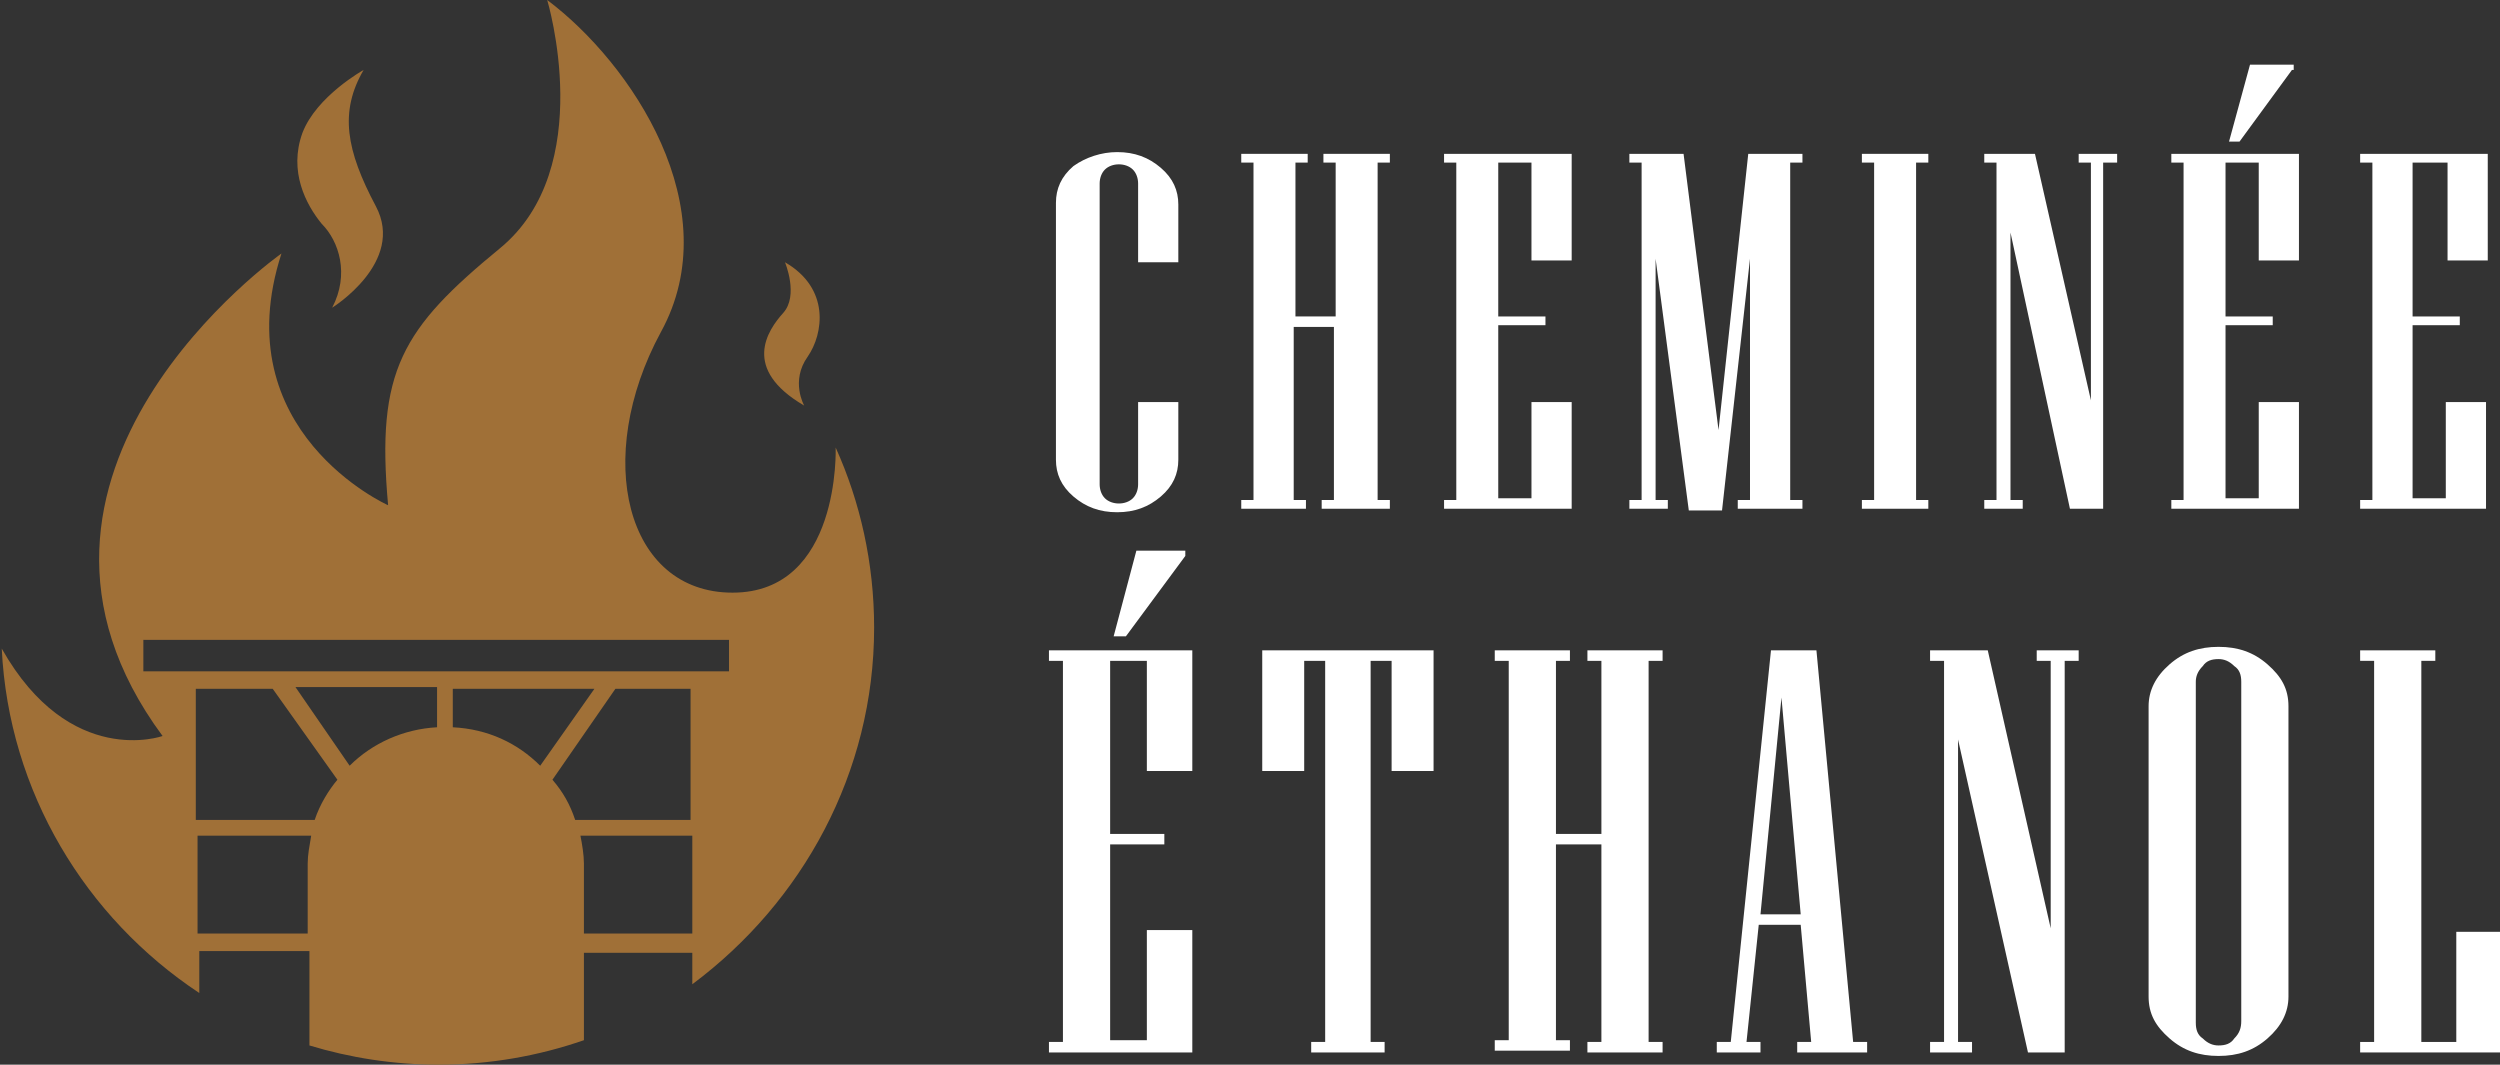<?xml version="1.0" encoding="utf-8"?>
<!-- Generator: Adobe Illustrator 24.1.0, SVG Export Plug-In . SVG Version: 6.00 Build 0)  -->
<svg version="1.1" id="Layer_1" xmlns="http://www.w3.org/2000/svg" xmlns:xlink="http://www.w3.org/1999/xlink" x="0px" y="0px"
	 width="143px" height="60.9px" viewBox="0 0 143 60.9" style="enable-background:new 0 0 143 60.9;" xml:space="preserve">
<rect x="0" y="0" width="143" height="60.9" fill="#333333" stroke="none"/>
<style type="text/css">
	.st0{fill:#FFFFFF;}
	.st1{fill:#A07037;}
</style>
<g>
	<g>
		<path class="st0" d="M67.4,26.3c0,0.8-0.3,1.5-1,2.1c-0.7,0.6-1.5,0.9-2.5,0.9c-1,0-1.8-0.3-2.5-0.9c-0.7-0.6-1-1.3-1-2.1V11.6
			c0-0.8,0.3-1.5,1-2.1C62.1,9,63,8.7,63.9,8.7c1,0,1.8,0.3,2.5,0.9c0.7,0.6,1,1.3,1,2.1v3.3h-2.3v-4.5c0-0.3-0.1-0.6-0.3-0.8
			c-0.2-0.2-0.5-0.3-0.8-0.3c-0.3,0-0.6,0.1-0.8,0.3c-0.2,0.2-0.3,0.5-0.3,0.8v17.2c0,0.3,0.1,0.6,0.3,0.8c0.2,0.2,0.5,0.3,0.8,0.3
			c0.3,0,0.6-0.1,0.8-0.3c0.2-0.2,0.3-0.5,0.3-0.8V23h2.3V26.3z"/>
		<path class="st0" d="M79.4,29.1h-3.8v-0.5h0.7v-9.9h-2.3v9.9h0.7v0.5H71v-0.5h0.7V9.3H71V8.8h3.8v0.5h-0.7v8.8h2.3V9.3h-0.7V8.8
			h3.8v0.5h-0.7v19.3h0.7V29.1z"/>
		<path class="st0" d="M89.9,29.1h-7.3v-0.5h0.7V9.3h-0.7V8.8h7.3v6.1h-2.3V9.3h-1.9v8.8h2.7v0.5h-2.7v9.9h1.9V23h2.3V29.1z"/>
		<path class="st0" d="M103.2,29.1h-3.8v-0.5h0.7V14.8l-1.6,14.4h-1.9l-1.9-14.4v13.8h0.7v0.5h-2.2v-0.5h0.7V9.3h-0.7V8.8h3.1
			l2,15.8l1.7-15.8h3.1v0.5h-0.7v19.3h0.7V29.1z"/>
		<path class="st0" d="M110.3,29.1h-3.8v-0.5h0.7V9.3h-0.7V8.8h3.8v0.5h-0.7v19.3h0.7V29.1z"/>
		<path class="st0" d="M121,9.3h-0.7v19.8h-1.9L115,13.3v15.3h0.7v0.5h-2.2v-0.5h0.7V9.3h-0.7V8.8h2.9l3.2,14.1V9.3h-0.7V8.8h2.2
			V9.3z"/>
		<path class="st0" d="M131.5,29.1h-7.3v-0.5h0.7V9.3h-0.7V8.8h7.3v6.1h-2.3V9.3h-1.9v8.8h2.7v0.5h-2.7v9.9h1.9V23h2.3V29.1z
			 M131.1,4l-3,4.1h-0.6l1.2-4.4h2.5V4z"/>
		<path class="st0" d="M142.2,29.1H135v-0.5h0.7V9.3H135V8.8h7.3v6.1h-2.3V9.3H138v8.8h2.7v0.5H138v9.9h1.9V23h2.3V29.1z"/>
		<path class="st0" d="M68.2,60.2h-8.2v-0.6h0.8V37.8h-0.8v-0.6h8.2v6.9h-2.6v-6.3h-2.1v9.9h3.1v0.6h-3.1v11.2h2.1v-6.3h2.6V60.2z
			 M67.8,31.8l-3.4,4.6h-0.7l1.3-4.9h2.8V31.8z"/>
		<path class="st0" d="M82,44.1h-2.4v-6.3h-1.2v21.8h0.8v0.6H75v-0.6h0.8V37.8h-1.2v6.3h-2.4v-6.9H82V44.1z"/>
		<path class="st0" d="M95.1,60.2h-4.3v-0.6h0.8V48.3h-2.6v11.2h0.8v0.6h-4.3v-0.6h0.8V37.8h-0.8v-0.6h4.3v0.6h-0.8v9.9h2.6v-9.9
			h-0.8v-0.6h4.3v0.6h-0.8v21.8h0.8V60.2z"/>
		<path class="st0" d="M107.1,60.2h-4.3v-0.6h0.8l-0.6-6.7h-2.4l-0.7,6.7h0.8v0.6h-2.5v-0.6h0.8l2.3-22.4h2.6l2.1,22.4h0.8V60.2z
			 M103,52.3l-1.1-12.4l-1.2,12.4H103z"/>
		<path class="st0" d="M118.9,37.8h-0.8v22.4H116l-4-17.9v17.3h0.8v0.6h-2.4v-0.6h0.8V37.8h-0.8v-0.6h3.3l3.6,15.9V37.8h-0.8v-0.6
			h2.4V37.8z"/>
		<path class="st0" d="M130.9,57c0,0.9-0.4,1.7-1.2,2.4c-0.8,0.7-1.7,1-2.8,1c-1.1,0-2-0.3-2.8-1c-0.8-0.7-1.2-1.4-1.2-2.4V40.4
			c0-0.9,0.4-1.7,1.2-2.4c0.8-0.7,1.7-1,2.8-1c1.1,0,2,0.3,2.8,1c0.8,0.7,1.2,1.4,1.2,2.4V57z M128.2,58.4V39c0-0.4-0.1-0.7-0.4-0.9
			c-0.3-0.3-0.6-0.4-0.9-0.4c-0.4,0-0.7,0.1-0.9,0.4c-0.3,0.3-0.4,0.6-0.4,0.9v19.5c0,0.4,0.1,0.7,0.4,0.9c0.3,0.3,0.6,0.4,0.9,0.4
			c0.4,0,0.7-0.1,0.9-0.4C128.1,59.1,128.2,58.8,128.2,58.4z"/>
		<path class="st0" d="M143,60.2h-8v-0.6h0.8V37.8H135v-0.6h4.3v0.6h-0.8v21.8h2v-6.3h2.6V60.2z"/>
	</g>
</g>
<g>
	<g>
		<path class="st1" d="M19,17.6c0,0,4.2-2.6,2.5-5.8c-1.7-3.2-2.1-5.4-0.7-7.8c0,0-2.7,1.5-3.5,3.6c-0.8,2.2,0.2,4.1,1.1,5.2
			C19.4,13.8,20,15.7,19,17.6z"/>
		<path class="st1" d="M44.9,15c0,0,0.8,1.9-0.1,2.9c-0.9,1-2.4,3.2,1.2,5.3c0,0-0.8-1.4,0.2-2.8C47.1,19.1,47.5,16.5,44.9,15z"/>
	</g>
	<g>
		<path class="st1" d="M47.8,25.6c0,0,0.3,8.3-5.9,8.3c-6.1,0-8-7.7-4.1-14.9c3.9-7.1-1.7-15.4-6.5-19c0,0,2.9,9.6-2.7,14.2
			s-7.1,7-6.4,14.7c0,0-9.4-4.2-6.1-14.4c0,0-17.9,12.6-6.8,27.6c0,0-5.3,1.9-9.2-5c0.4,8.2,4.8,15.4,11.3,19.7v-2.4h6.3v5.4
			c2.3,0.7,4.8,1.1,7.4,1.1c2.9,0,5.7-0.5,8.3-1.4v-5h6.2v1.8C45.9,51.6,50,44.2,50,35.9C50,32.2,49.2,28.7,47.8,25.6z M17.6,49.4v4
			h-6.3v-5.6h6.5C17.7,48.4,17.6,48.9,17.6,49.4z M18,46.9h-6.8v-7.5h4.4l3.7,5.2C18.8,45.2,18.3,46,18,46.9z M25,41.6
			c-1.9,0.1-3.7,0.9-5,2.2l-3.1-4.5H25V41.6z M25.9,41.6v-2.2H34l-3.1,4.4C29.6,42.5,27.9,41.7,25.9,41.6z M39.6,53.4h-6.2v-4
			c0-0.5-0.1-1.1-0.2-1.6h6.4V53.4z M39.6,46.9h-6.7c-0.3-0.9-0.7-1.6-1.3-2.3l3.6-5.2h4.3V46.9z M41.7,38.4H8.2v-1.8h33.5V38.4z"/>
	</g>
</g>
</svg>
